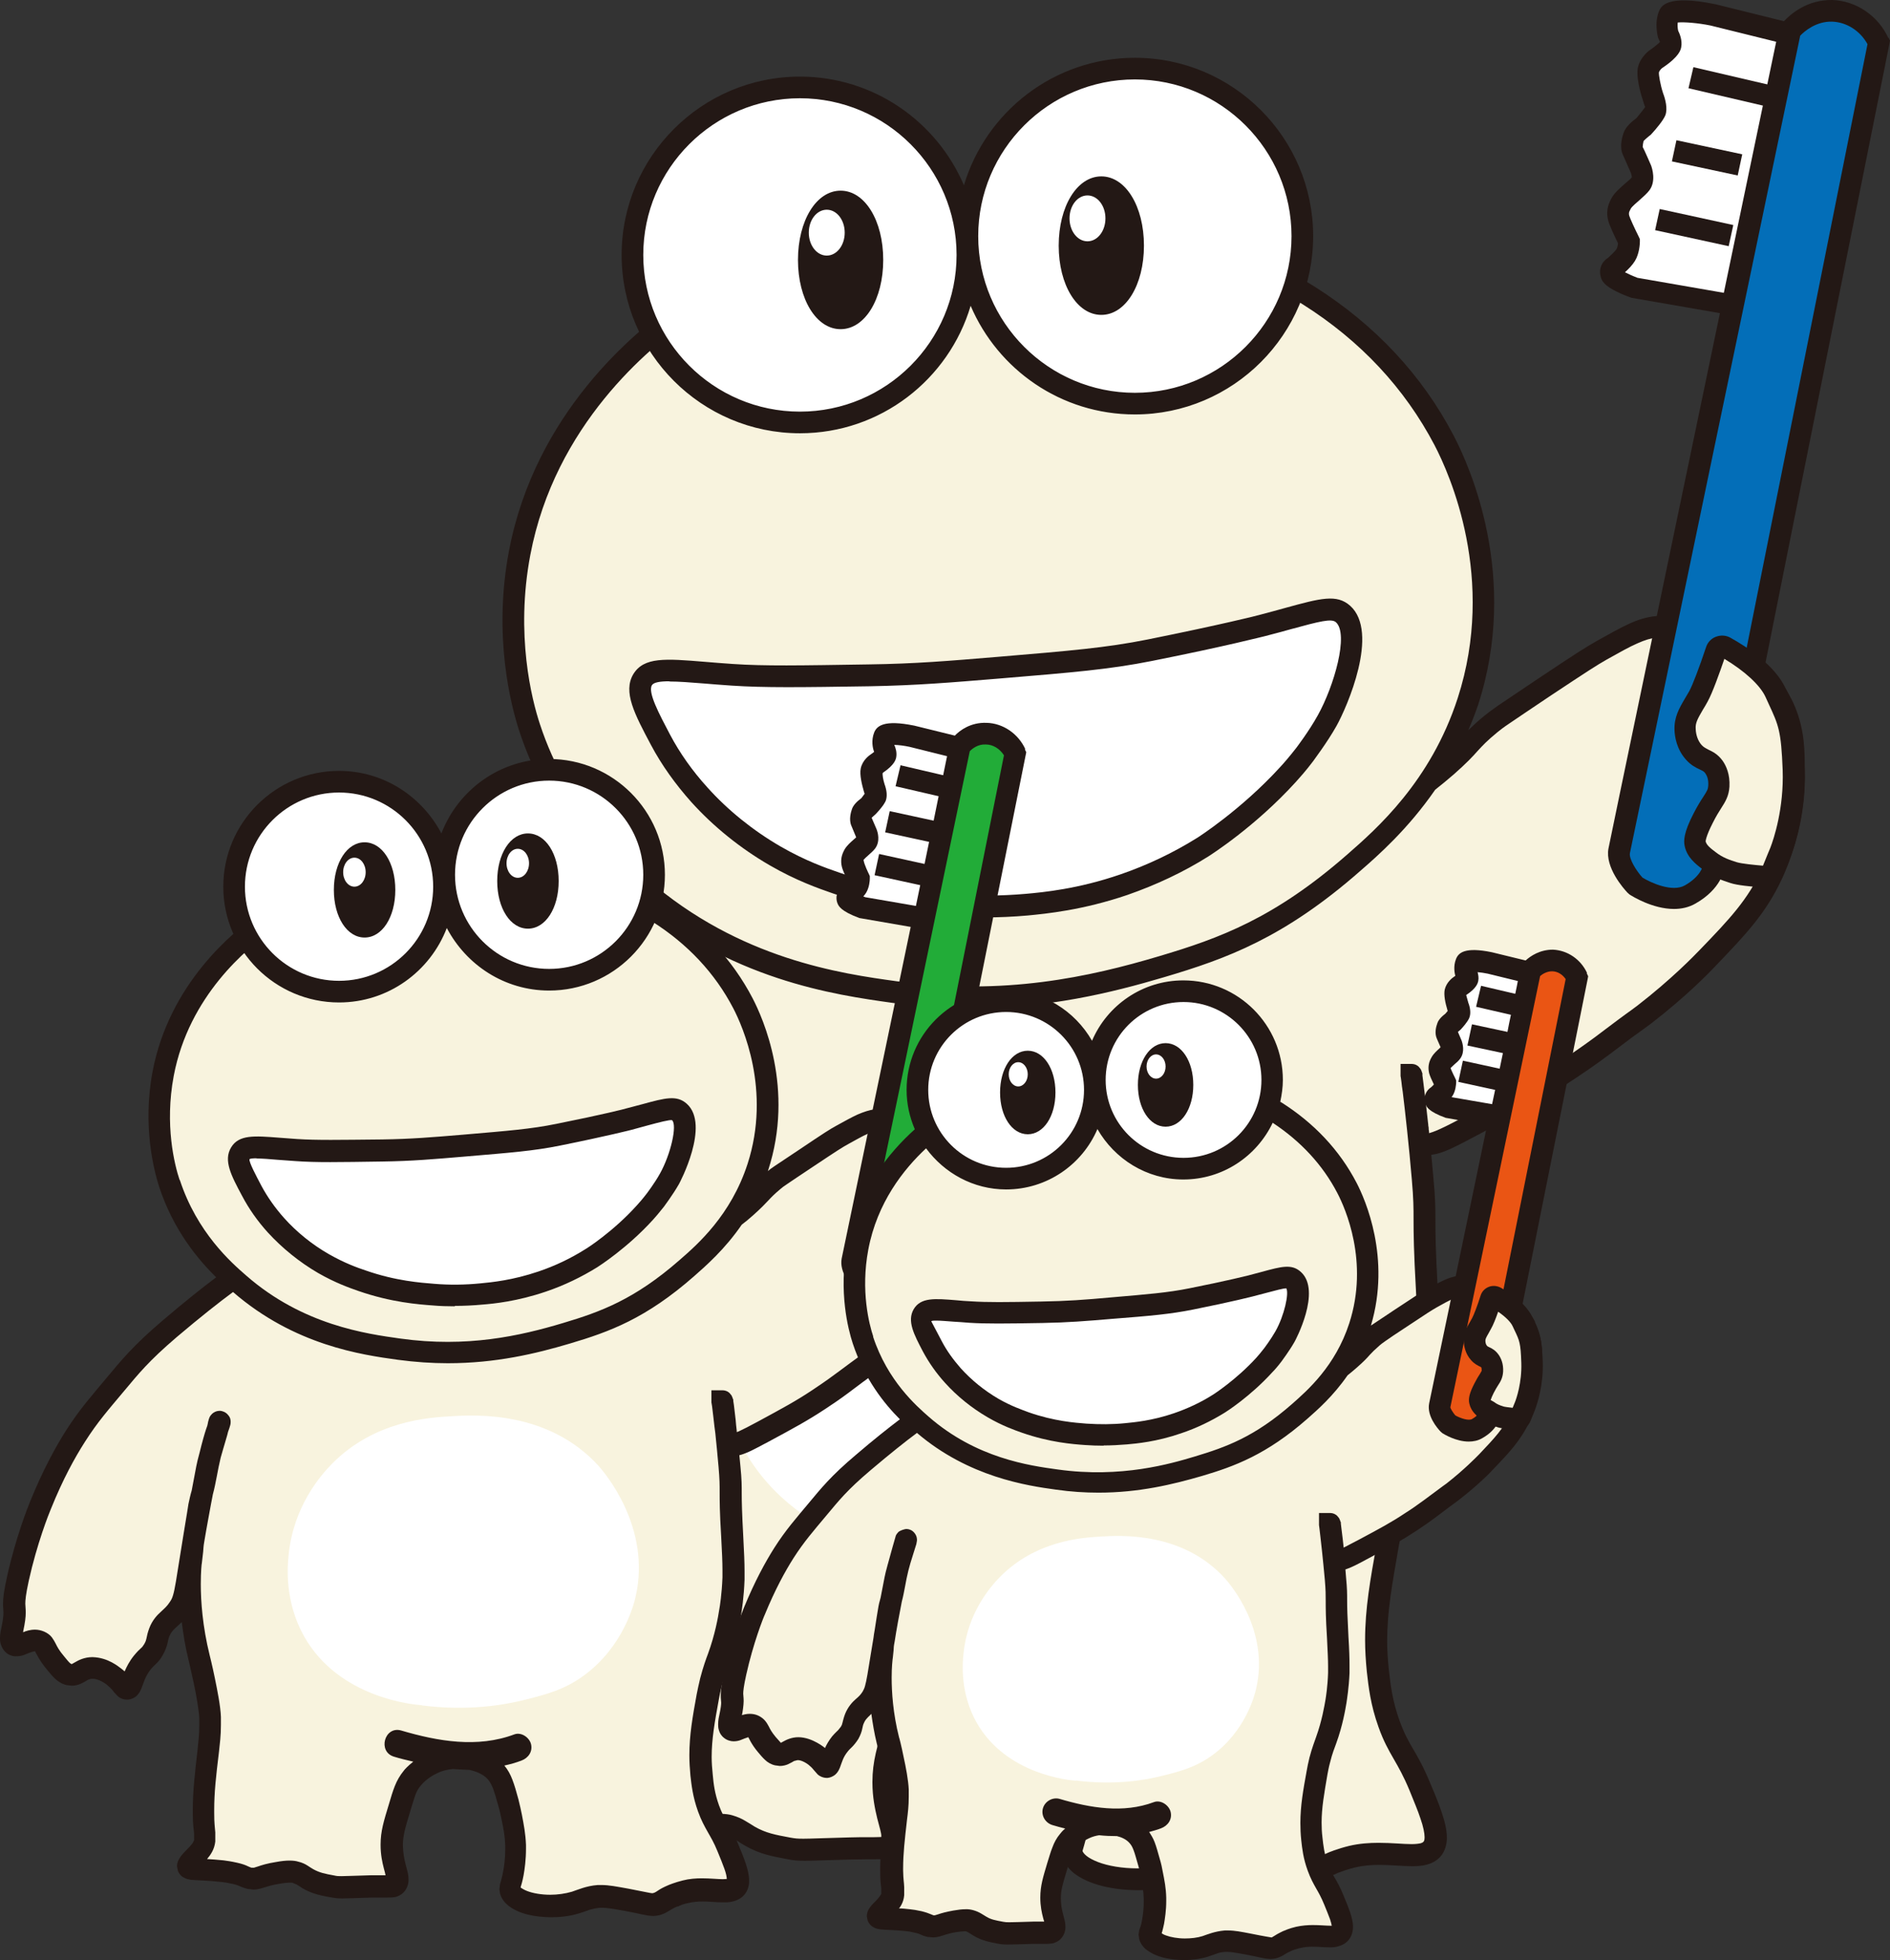 <?xml version="1.0" encoding="UTF-8"?>
<svg xmlns="http://www.w3.org/2000/svg" viewBox="0 0 87.35 90.58">
  <rect x="0" y="0" width="87.35" height="90.58" fill="#333333" stroke="none"/>
  <defs>
    <style>
      .cls-1 {
        fill: #231815;
      }

      .cls-1, .cls-2, .cls-3, .cls-4, .cls-5, .cls-6 {
        stroke-width: 0px;
      }

      .cls-2 {
        fill: #ea5514;
      }

      .cls-3 {
        fill: #22ac38;
      }

      .cls-4 {
        fill: #036eb8;
      }

      .cls-5 {
        fill: #fff;
      }

      .cls-6 {
        fill: #f8f3de;
      }
    </style>
  </defs>
  <g id="_レイヤー_1" data-name="レイヤー 1">
    <path class="cls-6" d="m82.32,32.49c-.83-1.66-2.28-2.43-2.92-2.76-.74-.39-1.67-.93-2.84-.76-2.65.38-7.35,4.24-7.63,4.48-1.03.84-2.64,2.47-2.93,2.7.7-1.03,1.35-2.26,1.82-3.71,1.96-6.02-.63-11.18-1.1-12.07-2.06-3.92-5.08-5.95-6.26-6.69-5.31-3.36-10.84-2.98-15.99-2.62-5.21.36-8.98.62-12.94,3.35-1.41.97-6.3,4.65-7.54,11.17-.77,4.05.2,7.27.46,8.06,1.18,3.59,3.36,5.82,4.69,7.01-1.1.79-2.62,1.97-4.7,3.74-2.13,1.81,5.53,40.36,5.91,40.44.6.12.72-.12,2.08-.4,1.25-.25,3.35.87,4.04,1,.54.1,4.44.06,4.64-.16.44-.48-.26-1.23-.27-2.89,0-.87,1.05-4.42,1.51-4.96,2.1-2.46,5.37-1.35,6.15-.46.44.5,1.09,3.01,1.18,3.33.78,2.81-.2,5.13-.12,5.39.28.99,2.96,1.8,4.82.91,2.46-1.19,5.03.95,6.13.07,2.66-2.11,4.84,0,5.65-1.2.36-.53,0-1.51-.57-2.9-.58-1.41-1.8-3.63-1.93-5.34-.16-2.01.39-6.43,1.24-8.61.58-1.5,1.06-4.62,1.1-5.88.03-.66.03-7.16-.41-9.7,3.44-1.55,10.37-5.51,13.32-8.76,1.34-1.47,2.25-2.35,2.96-3.88.24-.51.96-2.16,1-4.4.02-1.21.04-2.28-.56-3.48Z"/>
    <path class="cls-1" d="m82.77,32.26c-.91-1.82-2.49-2.64-3.13-2.98-.67-.35-1.57-.83-2.73-.83-.13,0-.26,0-.39.02-.42.04-.81.16-1.22.35-.42.19-.88.45-1.49.79-.51.29-.85.5-2.71,1.74-.98.66-1.52,1.02-1.86,1.25-.33.23-.47.34-.62.46-.35.28-.57.5-.76.68.16-.37.31-.75.45-1.16,1.92-5.9-.38-11.03-1.13-12.46-1.46-2.79-3.63-5.11-6.43-6.88-5.45-3.44-11.21-3.05-16.29-2.7-5.29.36-9.12.63-13.19,3.44-1.93,1.33-6.54,5.11-7.75,11.49-.74,3.92.09,7.12.48,8.31,1.11,3.38,3.05,5.55,4.39,6.82-.94.72-2.72,2.09-4.25,3.39-2.15,1.82,6.38,41.35,6.5,41.35.31,0,.54-.09.78-.16.25-.08.57-.18,1.12-.27.39-.07.64-.09.8-.09.17,0,.23.02.31.04.15.04.24.08.35.15.11.07.25.17.45.28.67.39,1.28.49,1.96.62.25.05.47.07.78.07.39,0,.96-.03,2.16-.06.32,0,.57-.01.78-.01.11,0,.21,0,.3,0,.23,0,.38,0,.56-.03.18-.03.4-.14.51-.28.2-.21.28-.5.28-.74,0-.38-.13-.69-.22-1.08-.1-.38-.19-.83-.19-1.41v-.02c0-.78.17-1.34.55-2.58.17-.55.29-.96.41-1.28.13-.32.25-.54.44-.77.07-.09.52-.62,1.31-.98.66-.31,1.27-.37,1.66-.37.16,0,.29.01.35.02.43.04,1.45.17,2.07.89.18.2.29.41.42.73.12.32.24.75.41,1.34.11.39.17.71.24,1.03.15.76.26,1.3.28,2.02v.24c0,.71-.08,1.32-.16,1.71-.07.37-.13.57-.17.72l-.06.21c-.02.07-.04.16-.04.27,0,.09.02.19.04.27.09.31.28.54.51.73.7.54,1.79.78,2.96.79.65,0,1.33-.08,1.97-.28.32-.1.56-.2.8-.27.24-.07.47-.13.82-.15h.17c.39,0,.88.08,1.77.25,1.08.2,1.51.35,2,.36.22,0,.44-.05.63-.13.21-.09.35-.19.48-.27.13-.08.27-.17.54-.28l.06-.03c.13-.05.46-.17.79-.25.37-.09.75-.12,1.12-.12.54,0,1.05.06,1.53.06.23,0,.45-.01.67-.07.22-.06.45-.17.63-.37.22-.25.3-.58.3-.87,0-.38-.1-.76-.24-1.18-.14-.42-.33-.88-.54-1.37-.3-.73-.56-1.18-.79-1.57-.23-.39-.41-.72-.62-1.3-.33-.92-.41-1.63-.49-2.33-.05-.47-.08-.91-.08-1.35,0-1.35.23-2.62.52-4.28.05-.3.12-.65.23-1.07.2-.8.41-1.33.54-1.69.56-1.56.79-2.95.88-3.49.05-.27.2-1.25.25-2.54,0-.19.01-.4.01-.63,0-.59-.03-1.35-.09-2.53-.1-1.78-.11-2.57-.11-3.17,0-.6,0-1.02-.09-1.96-.03-.37-.07-.74-.1-1.1.26-.03.51-.11.83-.25.38-.17.85-.42,1.49-.76,1.87-1,2.85-1.54,4.15-2.4.5-.33,1.04-.69,1.71-1.19.28-.21.56-.42,1.09-.82.23-.17.43-.31.58-.42.15-.11.25-.18.3-.22,1.65-1.27,2.73-2.39,3.01-2.69,1.37-1.43,2.3-2.4,3.05-4.01.25-.54,1-2.26,1.05-4.6,0-.23,0-.45,0-.67,0-.97-.08-1.97-.62-3.04Zm-57.82,1.19c-.37-1.12-1.14-4.12-.44-7.81,1.14-6.01,5.51-9.59,7.33-10.85,3.84-2.65,7.55-2.91,12.69-3.26,1.63-.11,3.28-.23,4.93-.23,3.59,0,7.22.53,10.76,2.77,2.66,1.68,4.7,3.87,6.08,6.5.7,1.34,2.86,6.16,1.07,11.69-1.25,3.85-3.75,6.04-5.1,7.22-3.38,2.96-5.93,3.88-8.69,4.7-3.22.96-7.18,1.84-12.14,1.16-2.54-.35-7.26-1.01-11.51-4.71-1.1-.96-3.68-3.21-4.98-7.18Zm57.44,2.5c-.04,2.13-.73,3.71-.95,4.19-.67,1.44-1.48,2.3-2.87,3.74-.27.28-1.31,1.36-2.9,2.59-.01.01-.12.09-.27.2-.15.11-.35.25-.59.43-.54.4-.82.62-1.09.82-.65.48-1.16.82-1.66,1.16-1.26.84-2.2,1.34-4.07,2.35-.63.34-1.09.58-1.42.73-.3.14-.49.19-.52.2,0-.06-.01-.11-.02-.17,0-.05,0-.11-.02-.19,0-.03,0-.07-.01-.11-.03-.29-.06-.56-.09-.81-.05-.45-.1-.82-.13-1.08-.02-.13-.03-.23-.04-.31v-.09s-.02-.05-.02-.05l-.02-.06-.04-.09-.09-.11c-.05-.05-.16-.13-.34-.13h-.5v.56s.02.1.04.27c.01.11.03.27.06.46.11.89.29,2.52.42,4.05.08.93.08,1.28.08,1.89,0,.6.01,1.43.11,3.21.06,1.17.09,1.92.09,2.48,0,.22,0,.41-.01.59-.05,1.23-.2,2.16-.24,2.42-.09.53-.31,1.84-.84,3.31-.12.34-.35.93-.57,1.78-.11.45-.19.82-.24,1.14-.3,1.66-.54,3-.54,4.46,0,.47.03.95.08,1.46.08.7.17,1.53.54,2.56.23.65.47,1.07.7,1.47.23.4.45.78.73,1.45.2.5.39.94.51,1.31.13.37.19.68.19.86,0,.15-.03.18-.05.21-.02.02-.04.04-.13.07-.09.02-.23.04-.42.04-.38,0-.92-.06-1.53-.06-.42,0-.88.03-1.35.14-.54.13-1,.32-1.01.33-.32.14-.53.26-.69.36-.16.1-.23.15-.34.2-.11.04-.15.05-.24.05-.21,0-.71-.13-1.82-.34-.89-.17-1.42-.27-1.95-.27h-.24c-.43.03-.77.11-1.06.21-.29.09-.52.19-.78.27-.53.16-1.11.23-1.68.23-.68,0-1.33-.11-1.8-.29-.23-.09-.42-.19-.54-.29-.12-.1-.16-.17-.18-.22,0-.02.03-.1.07-.25.05-.17.12-.41.18-.77.08-.44.18-1.11.18-1.89,0-.09,0-.18,0-.27-.02-.81-.15-1.43-.3-2.18-.06-.33-.13-.67-.26-1.11-.16-.59-.29-1.03-.44-1.43-.15-.39-.33-.73-.6-1.03-.94-1.06-2.26-1.17-2.71-1.22-.09,0-.25-.02-.46-.02-.49,0-1.25.07-2.08.46-.99.46-1.54,1.11-1.66,1.26-.27.32-.45.66-.6,1.04-.15.38-.27.81-.44,1.35-.37,1.21-.59,1.92-.59,2.87v.02c0,.68.12,1.23.22,1.65.11.42.2.72.19.83v.04c-.05,0-.15.01-.35.01-.09,0-.18,0-.3,0-.21,0-.48,0-.81.01-1.21.03-1.79.06-2.14.06-.27,0-.38-.01-.6-.05-.7-.13-1.13-.21-1.64-.5-.15-.09-.28-.18-.44-.27-.16-.1-.36-.19-.6-.26-.13-.04-.32-.07-.57-.07-.24,0-.54.03-.97.1-.6.1-.98.22-1.25.3-.27.09-8.44-37.68-6.33-39.47,1.64-1.39,3.62-2.92,4.35-3.47.04.04.1.09.14.12,4.47,3.9,9.39,4.58,12.03,4.95,1.28.18,2.5.25,3.66.25,3.48,0,6.41-.7,8.9-1.44,2.87-.85,5.53-1.81,9.06-4.91.83-.72,2.21-1.94,3.46-3.75.28-.22.56-.45.86-.71.59-.52.87-.82,1.1-1.08.23-.25.42-.46.92-.87.14-.11.23-.19.56-.41.32-.22.86-.58,1.84-1.24,1.87-1.24,2.17-1.43,2.64-1.7.61-.34,1.05-.59,1.42-.75.36-.16.62-.24.91-.27.1,0,.2-.01.3-.01.87,0,1.6.37,2.26.72.62.33,1.95,1.03,2.7,2.54.44.88.51,1.67.51,2.59,0,.21,0,.43,0,.65Z"/>
    <path class="cls-5" d="m62.07,28.37c1.24,2.48-1.56,6.17-2.37,7.1-10.61,12.22-25.39,3.62-26.51,2.33-1.03-1.19-4.09-4.97-3.48-6.4.31-.71,1.66-.39,4.14-.23,1.49.1,12.93.6,24.47-2.27,2.48-.64,3.45-1.14,3.76-.53Z"/>
    <path class="cls-1" d="m45.49,42.39c-.53,0-1.06-.02-1.59-.06-1.06-.08-3.02-.22-5.41-1.05-.63-.22-1.68-.58-2.92-1.3-1.35-.78-2.6-1.79-3.62-2.92-.74-.83-1.37-1.71-1.86-2.63-.76-1.43-1.31-2.46-.82-3.28.49-.8,1.48-.72,3.3-.57.39.03.82.07,1.3.1,1.47.1,3.07.07,6.27.02,2.18-.03,3.69-.16,5.98-.35,3.34-.28,5.01-.42,6.91-.8,3.43-.69,5.13-1.12,5.15-1.13.46-.12.86-.23,1.22-.33,1.64-.45,2.38-.65,3-.1h0c1.37,1.23-.15,4.69-.63,5.55-.45.8-1.06,1.59-1.08,1.63-.33.44-.63.77-.8.96-1.89,2.08-3.95,3.38-4.04,3.44-1.16.73-2.42,1.32-3.74,1.78-2.08.71-3.78.87-4.6.95-.67.06-1.34.09-2.02.09Zm-14.56-10.91c-.43,0-.72.05-.8.18-.2.33.33,1.32.84,2.29.45.85,1.03,1.67,1.72,2.43.95,1.06,2.12,2,3.38,2.73,1.16.67,2.11,1,2.75,1.22,2.26.78,4.14.92,5.15,1,1.15.08,2.3.07,3.45-.03.78-.07,2.4-.22,4.37-.9,1.25-.43,2.44-1,3.53-1.68.02-.01,2.03-1.29,3.83-3.26.16-.17.43-.48.75-.89,0,0,.59-.77,1-1.51.76-1.36,1.45-3.77.84-4.31h0c-.2-.18-.75-.04-2.07.32-.36.1-.76.21-1.23.33-.02,0-1.73.45-5.2,1.14-1.95.39-3.65.53-7.02.81-2.31.19-3.84.32-6.03.36-3.24.05-4.86.07-6.37-.03-.48-.03-.92-.07-1.31-.1-.61-.05-1.15-.09-1.56-.09Z"/>
    <circle class="cls-5" cx="52.45" cy="10.91" r="7.74"/>
    <circle class="cls-5" cx="36.97" cy="11.78" r="7.74"/>
    <path class="cls-1" d="m52.45,2.67c-3.73,0-6.88,2.49-7.9,5.89-1.26-2.95-4.18-5.02-7.58-5.02-4.54,0-8.24,3.7-8.24,8.24s3.7,8.24,8.24,8.24c3.73,0,6.88-2.49,7.89-5.89,1.26,2.95,4.18,5.02,7.59,5.02,4.54,0,8.24-3.7,8.24-8.24s-3.7-8.24-8.24-8.24Zm-15.48,16.35c-3.99,0-7.24-3.25-7.24-7.24s3.25-7.24,7.24-7.24,7.24,3.25,7.24,7.24-3.25,7.24-7.24,7.24Zm15.48-.87c-3.99,0-7.24-3.25-7.24-7.24s3.25-7.24,7.24-7.24,7.24,3.25,7.24,7.24-3.25,7.24-7.24,7.24Z"/>
    <path class="cls-1" d="m38.85,8.81c-1.12,0-1.97,1.38-1.97,3.2s.85,3.2,1.97,3.2,1.97-1.38,1.97-3.2-.85-3.2-1.97-3.2Zm-.64,3c-.46,0-.83-.47-.83-1.06s.37-1.06.83-1.06.83.47.83,1.06-.37,1.06-.83,1.06Z"/>
    <path class="cls-1" d="m50.9,8.15c-1.12,0-1.97,1.38-1.97,3.2s.85,3.2,1.97,3.2,1.97-1.38,1.97-3.2-.85-3.2-1.97-3.2Zm-.64,3c-.46,0-.83-.47-.83-1.06s.37-1.06.83-1.06.83.47.83,1.06-.37,1.06-.83,1.06Z"/>
    <path class="cls-5" d="m83.16,1.67l-3.95-.98s-1.9-.39-2.07.02-.02.88-.02.88c0,0,.16.26.12.48s-.65.63-.65.63c0,0-.31.2-.39.53s.2,1.2.2,1.2c0,0,.19.51.12.7s-.57.74-.57.74c0,0-.36.26-.41.42s-.14.48-.06.65.4.9.4.9c0,0,.14.41-.02.65s-.72.6-.89.9-.18.49-.12.71.47,1.07.47,1.07c0,0,0,.39-.16.63s-.57.58-.57.58c0,0-.18.11-.09.34s1.01.58,1.01.58l5.22.91,2.44-12.54Z"/>
    <rect class="cls-1" x="79.39" y="2.21" width="1" height="3.56" transform="translate(57.85 80.89) rotate(-76.87)"/>
    <rect class="cls-1" x="78.4" y="5.74" width="1" height="3.11" transform="translate(55.25 82.92) rotate(-77.92)"/>
    <rect class="cls-1" x="77.79" y="8.77" width="1" height="3.48" transform="translate(51.38 84.78) rotate(-77.72)"/>
    <path class="cls-4" d="m82.73,1.41c.08-.1.8-.95,1.95-.91.92.03,1.75.6,2.15,1.47l-7.63,38.1s-.07.7-1.08,1.27-2.53-.41-2.53-.41c0,0-.88-.94-.75-1.61S82.73,1.41,82.73,1.41Z"/>
    <path class="cls-1" d="m87.28,1.77c-.47-1.04-1.49-1.73-2.59-1.77-1.19-.02-1.95.67-2.24.98l-3.15-.78c-2.31-.48-2.54.11-2.63.33-.22.56-.05,1.15-.04,1.21l.05.11s.03.06.04.09c-.09.09-.26.23-.42.34-.05.03-.49.33-.6.84-.09.41.11,1.16.22,1.48.05.15.09.34.12.33-.04.08-.27.36-.41.53-.22.16-.49.4-.58.65-.06.15-.22.66-.05,1.03.07.16.38.86.38.86.02.05.04.17.04.19-.04.06-.19.19-.3.28-.24.21-.48.42-.62.65-.22.38-.27.71-.17,1.08.05.21.3.73.45,1.04-.01.11-.04.22-.07.27-.07.11-.31.33-.41.42-.27.16-.45.54-.29.95.05.12.17.44,1.39.88l4.09.71c-2.25,10.79-5.07,24.31-5.15,24.73-.17.88.7,1.86.88,2.05l.09.08c.14.09,1.07.67,2.06.67.33,0,.68-.07.99-.25,1.2-.68,1.32-1.56,1.33-1.61l7.63-38.1.03-.16-.07-.15Zm-11.61,11.06c-.2-.07-.41-.17-.57-.25.16-.14.35-.34.46-.52.21-.34.23-.8.23-.89v-.12s-.05-.11-.05-.11c-.19-.38-.41-.86-.44-.97-.02-.08-.04-.14.07-.33.05-.09.27-.28.41-.4.18-.16.35-.31.46-.46.3-.42.12-.99.07-1.13,0,0-.32-.74-.39-.86,0-.05.02-.2.04-.27.03-.04.16-.16.34-.3.26-.28.58-.67.67-.9.11-.3,0-.74-.11-1.02-.12-.37-.2-.83-.19-.95.02-.09.12-.19.17-.22.78-.52.84-.84.86-.95.06-.31-.07-.62-.14-.76-.02-.09-.04-.24-.02-.38.28-.03.94.02,1.52.14l3.03.75c-.34,1.64-1.29,6.2-2.42,11.6l-4.03-.7Zm3.03,27.18s-.09.48-.83.9c-.58.33-1.57-.12-1.96-.36-.29-.32-.63-.87-.58-1.13.13-.65,7.36-35.35,7.87-37.77.19-.2.73-.67,1.47-.65.67.02,1.3.42,1.64,1.04l-7.6,37.96Z"/>
    <g>
      <path class="cls-6" d="m81.88,40.34c-.05.12-.16.18-.29.17-.41-.04-1.15-.1-1.47-.2-.36-.12-.74-.24-1.13-.55-.3-.23-.58-.45-.65-.8-.02-.09-.06-.33.36-1.16.45-.88.7-1.01.73-1.49,0-.1.03-.52-.22-.87-.27-.39-.6-.31-.95-.69-.38-.41-.4-.95-.4-1.05-.02-.55.26-.88.62-1.53.21-.37.56-1.34.82-2.13.06-.17.25-.25.41-.16.59.33,1.89,1.14,2.34,2.12.59,1.28.76,1.45.84,3.55s-.58,3.72-.6,3.78c-.01.04-.27.67-.41.99Z"/>
      <path class="cls-1" d="m81.62,41.02s-.05,0-.07,0c-.65-.06-1.25-.11-1.58-.22-.36-.12-.82-.26-1.28-.63-.34-.26-.72-.56-.83-1.08-.05-.24-.05-.61.41-1.5.18-.35.33-.59.45-.77.18-.28.22-.35.23-.52.02-.28-.06-.46-.13-.56-.06-.09-.12-.12-.27-.19-.17-.08-.4-.19-.63-.45-.43-.48-.52-1.06-.53-1.37-.02-.59.21-.99.48-1.45l.2-.34c.15-.27.46-1.08.78-2.04.07-.22.24-.4.46-.48.22-.08.46-.07.67.05.74.41,2.06,1.27,2.55,2.35l.15.32c.51,1.09.66,1.49.73,3.42.07,1.95-.46,3.52-.63,3.96-.02.06-.28.69-.42,1.03h0c-.12.3-.41.48-.72.48Zm-1.93-10.56c-.2.58-.54,1.55-.77,1.96-.07.13-.14.25-.21.36-.25.43-.36.62-.34.9.01.29.11.56.27.74.1.11.19.15.32.22.19.09.44.21.66.52.16.23.34.62.31,1.19-.03.43-.18.68-.38.99-.11.17-.24.38-.4.7-.32.63-.32.83-.32.84.04.16.2.3.47.5.33.26.66.36.97.46.23.07.84.13,1.21.16.13-.33.32-.78.34-.83.16-.41.63-1.82.57-3.59-.07-1.81-.19-2.07-.64-3.04l-.15-.33c-.25-.55-.96-1.2-1.91-1.77Z"/>
    </g>
    <path class="cls-5" d="m43.05,72.08c-.54-.04-6.07-.51-8.65-5.06-1.46-2.57-1.24-5.15-1.15-6.02.35-3.53,2.35-5.84,3.17-6.68,3.13-3.2,7.18-3.44,8.79-3.53,1.8-.11,7.19-.42,10.89,3.66.36.39,3.93,4.48,2.7,9.66-.12.51-.92,3.67-3.83,5.79-1.41,1.02-2.72,1.37-4.25,1.76-1.61.41-4.27.87-7.67.43Z"/>
  </g>
  <g id="_レイヤー_2" data-name="レイヤー 2">
    <path class="cls-6" d="m44.11,53.96c-.46-1.07-2.87-2.28-3.61-2.21-.44.04-4.61,2.66-4.79,2.81-.65.53-.99.27-.69-.64,1.23-3.78-.4-7.01-.69-7.57-1.29-2.46-3.19-3.73-3.93-4.2-3.33-2.11-15.66-1.26-18.14.45-.89.61-3.71,2.97-4.73,7.01-1.29,5.09,2.4,8.7,3.23,9.45-.69.5-4.77,4.1-5.45,4.9-.7.84-2.89,4.16-3.46,5.58-.09.23-1.7,4.88-1.26,6.44.09.32.75-.33,1.22-.13.29.13,1.14,1.47,1.35,1.52.41.09.55-.3,1.09-.3.5,0,1.45.97,1.61.96.25-.02,1.09-2.19,2.39-3.74.21-.25,1.4,4.17,1.44,5.05,0,.15-.43,2.77-.25,5.7.03.53-.87.97-.78,1.21.06.16,2.62.47,2.86.52.38.08,2-.31,2.13-.28.25.07,1.27.57,1.7.65.34.06,2.78.04,2.91-.1-.19-.67-.6-4.67,1.71-5.63.68-.28,2.44-.14,2.93.42.28.32.91,2.93.92,3.41.02.54-.31,1.9-.26,2.07.18.62,1.83,1.08,3.02.57,1.3-.56,3.57.23,3.85.04,1.37-.88,3.21-.37,3.54-.75.27-.3,0-.95-.36-1.82-.36-.88-1.16-2.91-1.21-3.35-.14-1.26.36-4.04.43-4.31.13-.52.88-2.88.89-3.22.02-1.8.35-5.56-.03-7.79,1.11.08,8.12-3.95,10.14-7.78.17-.31,1.13-2.94.28-4.94Z"/>
    <path class="cls-5" d="m31.41,51.38c.56.62-.04,2.44-.46,3.09-2.02,3.1-4.97,4.93-8.7,5.33-.89.09-4.89.1-7.3-1.41-1.1-.69-3.14-3.02-3.32-3.36-.43-.81-.74-1.39-.52-1.75.25-.42,1.04-.2,2.59-.14,12.52.43,17.15-2.38,17.7-1.76Z"/>
    <path class="cls-1" d="m21.02,60.36c-.34,0-.68-.01-1.02-.04-.67-.05-1.91-.14-3.44-.67-.4-.14-1.06-.37-1.86-.83-.86-.5-1.66-1.15-2.32-1.87-.48-.53-.88-1.1-1.19-1.69-.51-.95-.87-1.64-.51-2.24.36-.6,1.07-.54,2.24-.45.24.02.51.04.81.06.92.06,1.93.04,3.93.02,1.35-.02,2.29-.1,3.73-.22,2.1-.18,3.14-.26,4.32-.5,2.15-.43,3.21-.7,3.22-.71l.76-.2c1.06-.29,1.59-.43,2.05-.02h0c1.1.98-.34,3.68-.36,3.71-.29.51-.68,1.02-.69,1.04-.22.28-.4.49-.51.61-1.2,1.32-2.51,2.15-2.57,2.19-.74.46-1.55.85-2.38,1.13-1.32.45-2.41.56-2.93.6-.43.04-.85.06-1.28.06Zm-9.15-6.84c-.17,0-.29.01-.34.04-.03.14.31.77.55,1.23.28.52.63,1.02,1.05,1.49.58.65,1.3,1.23,2.07,1.67.72.41,1.3.62,1.69.75,1.4.49,2.56.57,3.18.62.71.06,1.42.05,2.13-.02.52-.05,1.48-.14,2.69-.55.77-.26,1.5-.61,2.18-1.04.01,0,1.26-.79,2.36-2.01.1-.11.27-.3.46-.55,0,0,.36-.47.61-.92.5-.89.81-2.25.56-2.47h0c-.1-.03-.6.1-1.12.24l-.77.21s-1.09.28-3.27.72c-1.23.25-2.29.33-4.41.51-1.42.12-2.43.21-3.82.23-2.03.03-3.05.05-4.01-.02-.31-.02-.58-.04-.83-.06-.34-.03-.71-.06-.98-.06Z"/>
    <path class="cls-1" d="m44.56,53.74c-.6-1.2-1.64-1.73-2.04-1.95-.42-.22-1.02-.54-1.8-.54h-.26c-.29.04-.55.13-.83.25-.28.13-.57.29-.95.5-.33.18-.55.32-1.71,1.1-.62.41-.96.64-1.17.78-.15.1-.24.17-.31.23,0,0,0-.02.01-.03,1.23-3.77-.24-7.04-.72-7.96-.93-1.78-2.31-3.26-4.1-4.39-3.47-2.19-7.11-1.94-10.33-1.72-3.35.23-5.77.4-8.36,2.19-1.23.85-4.17,3.26-4.94,7.32-.47,2.5.06,4.54.3,5.3.66,2.02,1.8,3.37,2.64,4.2-.65.49-1.46,1.13-2.49,2.01-1.35,1.15-1.89,1.82-2.56,2.62-.69.83-1.25,1.45-1.89,2.45-.48.76-1.06,1.81-1.65,3.26-.1.24-.67,1.67-1.07,3.47-.15.67-.19,1.01-.19,1.27,0,.21.02.31.02.41,0,.11-.01.29-.09.67-.02.11-.07.29-.07.51,0,.09,0,.2.05.32.04.12.11.25.24.36.14.12.33.17.47.16.28,0,.43-.1.57-.15.13-.05.24-.08.27-.08h.02s.02.04.02.04c.07.13.22.44.55.83.13.16.24.29.37.41.13.12.3.23.51.28l.24.03c.16,0,.31-.04.42-.09.16-.07.26-.14.33-.18.08-.03.12-.05.22-.05h0s0,0,0,0c.26-.01.61.22.72.33.13.11.2.19.27.29l.17.18c.08.08.25.17.43.16h.06s0,0,0,0h0c.13-.01.26-.07.35-.14.16-.14.2-.26.25-.36.12-.29.17-.56.44-.9.09-.11.15-.16.24-.25.1-.09.22-.23.32-.42.12-.21.18-.4.21-.53.03-.14.04-.2.08-.31.09-.21.15-.26.29-.4.07-.07.18-.16.29-.27.07.55.16,1.14.32,1.78,0,0,.11.46.23,1.02.12.56.24,1.25.26,1.63,0,.14,0,.28,0,.29v.05c0,.44-.04.74-.08,1.13-.13,1.15-.22,1.91-.22,2.8v.12c0,.59.05.78.06.95v.12s0,.19,0,.19l-.06.12c-.07.11-.21.25-.35.39-.07.07-.14.15-.21.24-.06.1-.16.21-.17.45l.04.21c.04.12.14.24.23.29.16.1.28.11.39.13.31.03.7.02,1.4.1.12.01.3.04.52.09.18.04.24.07.31.1.07.03.2.09.38.13l.26.03c.23,0,.4-.07.55-.11.16-.05.34-.11.67-.16.23-.04.38-.05.47-.05.09,0,.11,0,.15.02l.17.07c.06.04.15.1.28.18.45.26.86.33,1.29.41.17.03.32.05.52.05.25,0,.61-.02,1.36-.04.2,0,.36,0,.49,0h.19c.14,0,.25,0,.39-.02.14-.02.33-.12.42-.23.16-.16.23-.41.22-.59,0-.29-.09-.49-.14-.72-.06-.23-.11-.5-.12-.84h0s0,0,0,0c0-.46.1-.79.33-1.56.11-.35.18-.6.25-.79.07-.19.14-.3.25-.43.04-.05.3-.36.76-.57.27-.13.51-.17.72-.19.25.02.51.03.76.04.28.06.63.18.86.44.09.11.15.21.23.4.07.19.15.45.25.82.07.24.11.43.15.63.1.48.16.8.17,1.23v.15c0,.43-.05.8-.1,1.04-.04.22-.08.34-.1.43l-.04.14-.03.22.03.22c.07.24.22.42.38.55.5.39,1.21.53,1.98.54.43,0,.87-.05,1.29-.18.21-.06.37-.13.5-.17.14-.04.27-.07.47-.09h.1c.22,0,.51.05,1.07.15.68.12.93.22,1.29.23.16,0,.33-.04.47-.1.15-.06.25-.14.33-.18.08-.05.15-.09.31-.16h.04c.08-.05.27-.12.47-.16.22-.05.44-.07.66-.07.32,0,.64.04.96.04.15,0,.3,0,.47-.05.16-.04.35-.13.49-.29.18-.2.24-.46.23-.67,0-.27-.07-.52-.16-.8-.09-.27-.21-.56-.34-.87-.19-.47-.37-.76-.51-1.01-.14-.25-.25-.43-.38-.79-.2-.56-.25-.98-.29-1.42-.03-.29-.05-.56-.05-.82,0-.82.14-1.61.33-2.65.03-.19.08-.4.14-.66.12-.49.25-.81.33-1.04.36-1,.51-1.88.56-2.22.03-.18.13-.8.16-1.62,0-.12,0-.26,0-.4,0-.38-.02-.86-.06-1.6-.06-1.11-.07-1.61-.07-1.98,0-.37,0-.65-.06-1.25-.02-.18-.03-.35-.05-.52.13-.03.25-.08.4-.14.25-.11.54-.27.94-.48,1.17-.63,1.8-.97,2.62-1.51.32-.21.65-.43,1.08-.75.18-.13.35-.27.68-.51.14-.11.27-.19.36-.26.1-.07.15-.11.19-.14,1.04-.81,1.73-1.51,1.91-1.7.86-.9,1.46-1.53,1.95-2.57.16-.35.64-1.46.67-2.96,0-.14,0-.28,0-.43,0-.62-.05-1.28-.41-1.99Zm-36.26.78c-.23-.69-.7-2.53-.27-4.81.7-3.7,3.4-5.91,4.52-6.69,2.37-1.64,4.67-1.79,7.87-2.01,1.02-.07,2.04-.14,3.07-.14,2.23,0,4.47.33,6.65,1.71,1.64,1.04,2.9,2.38,3.75,4.01.43.83,1.76,3.79.66,7.19-.77,2.37-2.31,3.72-3.14,4.44-2.09,1.83-3.67,2.4-5.38,2.91-2,.6-4.45,1.15-7.53.72-1.57-.22-4.5-.62-7.12-2.91-.68-.59-2.27-1.98-3.07-4.42Zm35.66,1.62c-.02,1.3-.44,2.26-.58,2.56-.41.88-.89,1.39-1.76,2.3-.16.17-.81.84-1.8,1.6,0,0-.07.05-.17.12-.1.07-.22.16-.37.27-.34.25-.52.39-.69.51-.4.3-.72.51-1.03.72-.78.52-1.36.83-2.54,1.47-.39.21-.68.36-.88.45-.04.02-.06.02-.09.03,0-.02,0-.04,0-.06-.02-.18-.04-.34-.05-.5-.03-.28-.06-.51-.08-.68l-.03-.2v-.06s-.02-.04-.02-.04l-.02-.06-.04-.09-.09-.11c-.05-.05-.16-.13-.34-.13h-.5v.56s.01.06.03.18c.01.11.03.27.06.5.04.33.06.56.09.74.05.47.1,1.01.15,1.57.05.58.05.79.05,1.17,0,.38,0,.9.07,2.03.04.73.06,1.2.06,1.54,0,.14,0,.25,0,.36-.03.76-.12,1.34-.15,1.49-.05.33-.19,1.14-.52,2.04-.08.21-.22.59-.36,1.13-.07.29-.12.53-.16.73-.19,1.04-.34,1.89-.34,2.83,0,.3.02.61.05.94.05.44.11.98.35,1.65.15.42.31.7.45.95.14.25.28.47.45.89.13.31.24.59.32.81.08.22.11.39.11.47-.04,0-.1.01-.19.01-.22,0-.57-.04-.96-.04-.27,0-.58.02-.89.1-.36.09-.65.21-.67.22-.21.09-.36.17-.46.24-.1.07-.14.09-.19.11l-.08.02c-.08,0-.41-.08-1.1-.21-.56-.1-.9-.17-1.26-.17h-.16c-.28.02-.52.08-.71.14-.19.06-.34.12-.49.17-.31.09-.66.14-1,.14-.41,0-.8-.07-1.06-.17-.13-.05-.23-.11-.29-.15l-.02-.02c.03-.1.09-.29.14-.57.05-.28.11-.71.11-1.22v-.17c-.02-.52-.1-.93-.19-1.4-.04-.2-.09-.43-.16-.71-.1-.37-.18-.65-.28-.91-.09-.24-.21-.46-.37-.65.27-.06.53-.13.79-.23.32-.12.53-.42.44-.77-.08-.3-.45-.56-.77-.44-1.71.64-3.53.32-5.23-.18-.77-.22-1.1.98-.33,1.21.29.09.59.16.89.23-.24.19-.4.36-.44.42-.18.22-.31.45-.41.7-.1.25-.18.52-.28.86-.23.76-.38,1.23-.38,1.85v.02s0,0,0,0c0,.45.08.81.15,1.08.04.13.06.24.08.32h0s-.19,0-.19,0c-.14,0-.3,0-.51,0-.76.02-1.13.04-1.33.04-.16,0-.21,0-.34-.03-.44-.08-.68-.13-.97-.29-.09-.05-.16-.1-.27-.17-.11-.07-.25-.14-.43-.18-.09-.03-.23-.05-.4-.05-.17,0-.37.02-.64.07-.38.06-.64.14-.81.2-.18.06-.22.07-.24.06h-.07c-.07-.02-.07-.03-.17-.07-.1-.05-.26-.11-.49-.16-.26-.06-.48-.09-.63-.11-.3-.03-.55-.05-.76-.06.16-.19.34-.44.38-.81,0-.1,0-.19,0-.26,0-.09,0-.16,0-.16h0s0,0,0,0c-.02-.3-.05-.37-.05-.92v-.11c0-.82.08-1.54.22-2.69.04-.38.09-.74.09-1.24v-.06s0-.16,0-.32c-.02-.51-.16-1.2-.28-1.79-.12-.59-.24-1.06-.24-1.06-.33-1.33-.41-2.5-.41-3.28,0-.59.04-.96.05-.98,0-.02.03-.23.06-.52.02-.18,0-.18.06-.52.05-.31.11-.63.18-1.02.1-.56.16-.86.21-1.12.14-.51.22-1.12.36-1.69.07-.24.15-.53.25-.86.04-.13.07-.24.09-.33.02-.06.04-.12.06-.17l.03-.1s.03-.08.03-.18c0-.07,0-.2-.12-.33-.11-.14-.27-.18-.35-.19h-.02s-.02,0-.02,0c-.16,0-.29.08-.35.14-.12.12-.12.18-.14.22l-.04.14c-.01.05-.02.12-.04.19-.02.05-.03.08-.05.14-.08.24-.18.59-.3,1.08,0,0,0,0,0,0-.08.28-.13.51-.16.66-.1.54-.15.79-.21,1.11-.06.2-.1.39-.15.62-.04.25-.09.58-.18,1.11-.03.18-.05.32-.07.43-.1.63-.19,1.19-.33,2.05-.05.29-.09.49-.13.62-.04.14-.08.22-.15.32-.13.2-.24.29-.41.45-.17.15-.4.39-.54.76-.08.21-.11.37-.13.47-.02.09-.03.13-.1.26-.07.11-.09.14-.16.2-.07.06-.18.17-.32.34-.21.26-.34.52-.43.73,0,0-.05-.05-.13-.11-.15-.11-.63-.53-1.35-.55h-.02c-.35,0-.63.14-.78.23l-.16.09h-.02s0,0,0,0l-.06-.04c-.06-.05-.15-.16-.28-.32-.23-.27-.31-.43-.39-.59-.04-.08-.09-.17-.17-.28-.08-.11-.22-.21-.36-.27-.14-.06-.29-.09-.42-.09-.23,0-.41.06-.55.12,0-.01,0-.02,0-.03.09-.42.12-.67.12-.88,0-.2-.02-.3-.02-.41,0-.15.02-.42.16-1.06.38-1.72.93-3.1,1.02-3.31.56-1.39,1.11-2.38,1.57-3.1.59-.93,1.1-1.5,1.81-2.35.68-.81,1.13-1.38,2.44-2.5,1.11-.94,1.95-1.6,2.6-2.08,2.84,2.46,5.94,2.9,7.61,3.13.82.11,1.59.16,2.32.16,2.21,0,4.06-.44,5.64-.91,1.82-.54,3.51-1.15,5.75-3.12.52-.46,1.4-1.22,2.19-2.37.17-.13.34-.27.52-.43.37-.33.56-.53.71-.69.15-.16.25-.27.56-.53.08-.07.13-.11.34-.25.2-.14.54-.36,1.15-.77,1.17-.78,1.36-.9,1.65-1.06.38-.21.66-.37.87-.46.22-.1.36-.14.51-.15h.17c.49,0,.91.2,1.33.42.39.2,1.17.62,1.61,1.51.26.52.3.97.3,1.54,0,.13,0,.27,0,.41Z"/>
    <circle class="cls-5" cx="25.38" cy="40.43" r="4.85"/>
    <circle class="cls-5" cx="15.67" cy="40.97" r="4.85"/>
    <path class="cls-1" d="m25.38,35.07c-2.27,0-4.21,1.43-4.98,3.44-.9-1.71-2.67-2.89-4.73-2.89-2.95,0-5.35,2.4-5.35,5.35s2.4,5.35,5.35,5.35c2.27,0,4.21-1.43,4.98-3.44.9,1.71,2.67,2.89,4.73,2.89,2.95,0,5.35-2.4,5.35-5.35s-2.4-5.35-5.35-5.35Zm-9.71,10.25c-2.4,0-4.35-1.95-4.35-4.35s1.95-4.35,4.35-4.35,4.35,1.95,4.35,4.35-1.95,4.35-4.35,4.35Zm9.71-.55c-2.4,0-4.35-1.95-4.35-4.35s1.95-4.35,4.35-4.35,4.35,1.95,4.35,4.35-1.95,4.35-4.35,4.35Z"/>
    <path class="cls-1" d="m16.85,38.92c-.81,0-1.42.94-1.42,2.2s.61,2.2,1.42,2.2,1.42-.94,1.42-2.2-.61-2.2-1.42-2.2Zm-.47,2.05c-.29,0-.52-.3-.52-.67s.23-.67.52-.67.52.3.52.67-.23.67-.52.67Z"/>
    <path class="cls-1" d="m24.4,38.51c-.81,0-1.42.94-1.42,2.2s.61,2.2,1.42,2.2,1.42-.94,1.42-2.2-.61-2.2-1.42-2.2Zm-.47,2.05c-.29,0-.52-.3-.52-.67s.23-.67.52-.67.52.3.52.67-.23.67-.52.67Z"/>
    <path class="cls-5" d="m44.64,34.63l-2.48-.61s-1.19-.25-1.3.01-.01.55-.01.55c0,0,.1.16.07.3s-.41.39-.41.39c0,0-.2.13-.24.33s.12.75.12.75c0,0,.12.32.07.44s-.36.46-.36.46c0,0-.22.17-.26.26s-.09.3-.04.41.25.56.25.56c0,0,.09.26-.01.4s-.45.38-.56.56-.11.31-.08.44.3.67.3.67c0,0,0,.25-.1.4s-.36.36-.36.36c0,0-.11.07-.06.22s.64.36.64.36l3.28.57,1.53-7.86Z"/>
    <path class="cls-3" d="m44.37,34.47c.05-.07.5-.59,1.22-.57.58.02,1.1.38,1.35.92l-4.78,23.89s-.04.44-.68.8-1.59-.26-1.59-.26c0,0-.55-.59-.47-1.01s4.95-23.78,4.95-23.78Z"/>
    <path class="cls-1" d="m47.39,34.62c-.33-.72-1.03-1.2-1.79-1.22-.74-.03-1.24.35-1.47.59l-1.87-.46c-1.42-.29-1.74.02-1.86.32-.14.36-.07.72,0,.89-.05.04-.11.09-.16.12-.06.04-.38.26-.46.65-.06.29.06.76.14,1.04.01.04.03.09.04.13-.05.07-.12.16-.15.2-.23.17-.37.33-.43.49-.05.14-.16.5-.03.79l.22.53s-.06.06-.1.09c-.16.14-.32.28-.43.46-.16.28-.2.53-.13.82.03.13.15.4.27.63,0,.02,0,.04-.01.04-.03.04-.15.16-.2.2-.23.14-.4.47-.26.82.05.11.14.35,1.01.67l2.37.41c-1.4,6.74-3.14,15.06-3.19,15.32-.12.63.43,1.27.6,1.45l.09.08c.09.06.72.45,1.39.45.24,0,.48-.05.71-.18.84-.47.92-1.11.92-1.14l4.82-24.05-.07-.15Zm-7.39,6.84s-.07-.03-.1-.04c.05-.05.09-.11.13-.17.15-.25.17-.56.17-.65v-.12s-.05-.11-.05-.11c0,0-.22-.44-.24-.64.03-.04.15-.15.22-.21.12-.11.24-.21.32-.32.24-.33.12-.74.06-.89,0,0-.15-.34-.22-.51,0-.02,0-.02,0-.02.03-.03.09-.08.19-.17.38-.41.44-.57.46-.62.07-.2.05-.46-.06-.76-.06-.19-.11-.45-.08-.52.55-.37.6-.62.62-.72.04-.23-.03-.44-.09-.57.19,0,.48.04.71.09l1.73.43c-.05.23-.11.53-.18.88l-1.97-.46-.23.97,1.99.46c-.07.35-.15.72-.23,1.13l-2.03-.44-.21.98,2.03.44c-.07.33-.14.67-.21,1.02l-2.1-.46-.21.98,2.11.46c-.07.32-.13.64-.2.96l-2.32-.4Zm1.65,17.19s-.05.23-.43.44c-.26.14-.77-.07-1.02-.21-.16-.19-.31-.44-.3-.53.08-.4,4.52-21.73,4.92-23.64.12-.12.38-.33.74-.31.34,0,.65.2.84.5l-4.75,23.74Z"/>
    <path class="cls-5" d="m19.48,78.79c-.34-.02-3.81-.32-5.42-3.17-.91-1.61-.78-3.23-.72-3.78.22-2.22,1.47-3.66,1.99-4.19,1.97-2.01,4.5-2.15,5.51-2.21,1.13-.07,4.51-.26,6.83,2.3.22.25,2.46,2.81,1.7,6.06-.07.32-.57,2.3-2.4,3.63-.88.64-1.71.86-2.67,1.1-1.01.26-2.68.54-4.81.27Z"/>
  </g>
  <g id="_レイヤー_3" data-name="レイヤー 3">
    <path class="cls-6" d="m70.51,61.32c-.44-.88-1.21-1.28-1.54-1.46-.39-.21-.88-.46-1.5-.4-.37.03-.69.21-1.33.57-.26.15-2.56,1.67-2.71,1.8-.55.45-.84.23-.59-.54,1.04-3.19-.33-5.92-.58-6.39-1.09-2.08-2.69-3.15-3.31-3.54-2.81-1.78-5.74-1.58-8.47-1.39-2.76.19-4.75.33-6.85,1.77-.75.52-3.34,2.46-3.99,5.91-.41,2.15.11,3.85.24,4.27.62,1.9,1.78,3.08,2.48,3.71-.58.42-1.39,1.04-2.49,1.98-1.13.96-1.54,1.48-2.11,2.16-.59.71-2.44,3.51-2.92,4.71-.08.19-.55,1.38-.88,2.86-.32,1.44-.32,2.45-.18,2.57.21.18.63-.28,1.03-.11.25.11.96,1.24,1.14,1.29.34.08.47-.25.92-.26.42,0,1.22.82,1.36.81.21-.02,1.74-2.7,2.02-3.16.14-.23.28-.11.79,1.94,0,0,.39,1.57.43,2.32,0,.13-.03.97-.07,1.3-.12,1.01-.19,1.65-.19,2.41,0,.48.05.95.04,1.1-.03.45-.73.82-.66,1.02.05.14,2.21.4,2.41.44.32.06,1.69-.26,1.8-.23.21.06,1.07.48,1.44.55.29.05,2.35.03,2.45-.08.23-.26-.19-.65-.14-1.53.09-1.51.55-2.35.8-2.63.67-.74,1.85-.8,1.99-.8,1.14,0,1.59,1.13,1.76,1.76.56,2.1.03,3.28.07,3.42.15.53,1.26,1.1,3.47.24.26-.1,2.09.42,2.33.27,1.34-.83,2.71-.31,2.99-.63.23-.25.04-.82-.3-1.53-.61-1.3-.98-2.46-1.02-2.83-.12-1.06.31-3.41.36-3.64.11-.44.7-2.44.75-2.72.02-.14.13-2.1.09-2.96-.1-1.89-.19-3.59-.11-3.61,2.73-.83,4.04-2.09,4.39-2.35.15-.11,2.46-2.01,2.6-2.16.73-.76,1.19-1.24,1.57-2.05.13-.27.51-1.14.53-2.33.01-.64.02-1.2-.3-1.84Z"/>
    <polygon class="cls-1" points="36.85 80.33 36.86 80.33 36.86 80.33 36.85 80.33"/>
    <path class="cls-5" d="m59.79,59.14c.53.47-.05,2.05-.39,2.61-2.44,4.05-6.86,4.45-7.34,4.5-.75.07-4.6.55-8.02-2.69-.55-.52-1.57-2.51-1.39-2.81.21-.35,3.83-.08,5.54-.11,1.15-.02,5.85-.41,6.86-.61,1.85-.37,4.46-1.12,4.73-.88Z"/>
    <path class="cls-1" d="m51.01,66.8c-.29,0-.58-.01-.86-.03-.57-.04-1.63-.12-2.92-.57-.34-.12-.91-.32-1.58-.71-.74-.43-1.41-.97-1.97-1.59-.41-.45-.75-.94-1.02-1.44-.42-.8-.75-1.42-.43-1.97.33-.55.98-.49,1.97-.41.21.02.43.04.68.05.76.05,1.58.04,3.23.01,1.21-.02,2.01-.08,3.22-.19,1.75-.15,2.63-.22,3.63-.42,1.81-.36,2.7-.59,2.71-.59l.64-.17c.92-.25,1.39-.38,1.81,0,.98.88-.27,3.2-.29,3.23-.25.44-.58.87-.59.89-.18.24-.34.42-.44.52-1.02,1.12-2.14,1.83-2.19,1.86-.63.39-1.31.72-2.03.96-1.13.39-2.05.47-2.49.51-.36.03-.73.05-1.09.05Zm-7.72-5.78c-.12,0-.21,0-.25.03.04.07.3.57.49.93.23.44.53.85.88,1.25.5.55,1.08,1.02,1.73,1.4.59.34,1.09.51,1.41.63,1.17.41,2.14.48,2.66.52.6.04,1.2.04,1.79-.02.4-.04,1.24-.11,2.26-.46.64-.22,1.26-.51,1.82-.87,0,0,1.05-.67,1.98-1.69.08-.09.22-.25.38-.46,0,0,.3-.4.51-.77.41-.73.63-1.75.5-1.98-.16,0-.5.1-.89.2l-.65.17s-.92.24-2.77.61c-1.05.21-1.95.29-3.75.43-1.18.1-2.04.17-3.21.19-1.75.03-2.59.04-3.39-.01-.26-.02-.49-.04-.7-.05-.29-.02-.6-.05-.82-.05Z"/>
    <circle class="cls-5" cx="54.69" cy="49.9" r="4.1"/>
    <circle class="cls-5" cx="46.5" cy="50.36" r="4.1"/>
    <path class="cls-1" d="m47.5,48.55c-.73,0-1.28.83-1.28,1.93s.55,1.93,1.28,1.93,1.28-.83,1.28-1.93-.55-1.93-1.28-1.93Z"/>
    <ellipse class="cls-5" cx="47.06" cy="49.64" rx=".44" ry=".56"/>
    <path class="cls-1" d="m53.87,48.2c-.73,0-1.28.83-1.28,1.93s.55,1.93,1.28,1.93,1.28-.83,1.28-1.93-.55-1.93-1.28-1.93Z"/>
    <ellipse class="cls-5" cx="53.43" cy="49.28" rx=".44" ry=".56"/>
    <path class="cls-1" d="m70.96,61.1c-.52-1.04-1.41-1.5-1.76-1.68-.35-.18-.87-.47-1.55-.47h-.23c-.25.03-.49.11-.72.22-.24.11-.48.25-.81.43-.28.16-.47.28-1.45.93-.52.35-.81.54-.99.66-.04.03-.06.04-.09.06.93-3.12-.26-5.82-.66-6.59-.79-1.52-1.97-2.77-3.49-3.73-.01,0-.03-.01-.04-.02.07-.33.12-.66.12-1.01,0-2.54-2.06-4.6-4.6-4.6-1.89,0-3.52,1.15-4.22,2.79-.79-1.38-2.27-2.33-3.97-2.33-2.54,0-4.6,2.06-4.6,4.6,0,.65.14,1.26.38,1.82-1.17,1.05-2.65,2.82-3.13,5.38-.4,2.13.05,3.87.26,4.51.55,1.67,1.47,2.8,2.18,3.51-.54.41-1.2.93-2.04,1.65-1.15.97-1.61,1.55-2.17,2.22-.58.7-1.06,1.23-1.6,2.08-.41.65-.9,1.54-1.4,2.76-.08.2-.57,1.42-.91,2.95-.12.57-.16.86-.16,1.09,0,.18.02.27.02.34,0,.08-.01.23-.08.55-.02.1-.06.25-.06.45,0,.08,0,.18.04.29.03.11.1.24.23.34.13.11.31.16.44.16.26,0,.39-.09.51-.13.08-.03.14-.05.17-.06.02,0,.12.3.46.7.11.13.2.24.32.35.11.11.28.21.46.25l.22.03c.15,0,.29-.04.38-.08.15-.07.23-.12.28-.15l.16-.04c.19-.01.47.17.56.26.11.09.15.15.22.23l.15.17c.07.07.24.16.41.16h.05s0,0,0,0h0c.12-.01.25-.07.34-.14.15-.13.19-.25.23-.34.1-.26.14-.47.36-.74.07-.09.12-.13.2-.21.08-.08.19-.21.29-.37.1-.18.16-.35.18-.47.03-.12.03-.16.07-.25.07-.16.11-.19.22-.31.03-.03.09-.08.13-.13.06.42.13.87.25,1.36,0,0,.1.38.2.86.1.47.2,1.05.22,1.36v.16s0,.05,0,.05h0s0,.02,0,.02h0s0,.04,0,.04c0,.36-.03.61-.07.94-.11.97-.19,1.62-.19,2.38v.1c0,.5.04.67.05.8v.1s0,.15,0,.15c0,0-.09.16-.23.3-.07.07-.15.15-.23.24-.07.1-.19.2-.21.49l.04.2c.04.12.14.23.23.29.16.1.26.1.36.12.27.03.59.02,1.18.08.1.01.24.03.43.08.15.03.19.05.25.08.06.03.18.08.33.11l.24.02c.21,0,.36-.06.49-.1.13-.04.28-.09.56-.14.2-.03.32-.04.38-.04h.1s.12.06.12.06c.05.03.12.08.24.15.39.23.75.29,1.11.36.14.03.28.04.45.04.22,0,.51-.01,1.15-.03.17,0,.3,0,.41,0h.16c.12,0,.21,0,.34-.02.13-.02.32-.12.4-.22.15-.15.22-.39.21-.55,0-.27-.08-.43-.12-.63-.05-.19-.09-.41-.09-.69h0s0,0,0,0h0c0-.38.08-.64.28-1.3.09-.29.15-.51.21-.66.06-.15.11-.24.2-.35.03-.04.24-.29.61-.46.17-.08.33-.12.47-.14.27.03.55.04.82.04.21.05.44.15.59.33.07.08.12.16.18.32.06.15.12.38.21.69.06.2.09.36.12.53.08.41.13.67.14,1.03v.12c0,.35-.04.66-.08.86-.03.19-.06.28-.09.35l-.04.12-.03.2.03.21c.06.22.2.39.35.5.45.34,1.05.46,1.72.47.37,0,.75-.05,1.11-.16.18-.06.31-.11.43-.15.11-.04.21-.06.38-.07h.08c.17,0,.42.04.89.13.57.1.78.19,1.1.2.14,0,.3-.03.43-.09.14-.06.23-.12.29-.16.06-.04.3-.15.3-.15,0,0,.19-.07.37-.11.17-.04.36-.06.54-.06.27,0,.54.03.81.03.13,0,.27,0,.41-.05.15-.04.32-.12.45-.27.17-.19.22-.43.22-.62,0-.25-.06-.46-.14-.7-.08-.23-.18-.48-.29-.74-.16-.4-.31-.66-.43-.86-.12-.21-.21-.36-.31-.65-.16-.46-.2-.81-.24-1.18-.03-.24-.04-.47-.04-.69,0-.69.12-1.35.27-2.23.03-.16.06-.33.12-.55.1-.41.21-.68.28-.87.31-.85.43-1.6.48-1.89.02-.15.11-.68.14-1.37,0-.11,0-.22,0-.34,0-.32-.01-.73-.05-1.35-.05-.94-.06-1.35-.06-1.67,0-.31,0-.55-.05-1.06-.01-.13-.02-.25-.03-.37.09-.03.18-.07.28-.11.21-.09.46-.23.8-.41.99-.53,1.52-.82,2.22-1.28.27-.18.55-.37.91-.64.15-.11.3-.23.57-.43.12-.09.22-.16.3-.22l.16-.12c.88-.68,1.47-1.28,1.62-1.45.72-.75,1.24-1.3,1.66-2.19.14-.3.55-1.24.58-2.53,0-.12,0-.24,0-.36,0-.53-.05-1.1-.35-1.71Zm-16.26-14.8c1.98,0,3.6,1.61,3.6,3.6s-1.61,3.6-3.6,3.6-3.6-1.61-3.6-3.6,1.61-3.6,3.6-3.6Zm-8.2.46c1.98,0,3.6,1.61,3.6,3.6s-1.61,3.6-3.6,3.6-3.6-1.61-3.6-3.6,1.61-3.6,3.6-3.6Zm-6.14,15c-.19-.57-.59-2.11-.23-4.02.41-2.18,1.64-3.72,2.67-4.68.84,1.14,2.18,1.9,3.7,1.9,1.89,0,3.52-1.15,4.22-2.79.79,1.38,2.27,2.33,3.97,2.33,1.82,0,3.39-1.07,4.13-2.62,1.29.85,2.31,1.94,2.99,3.25.36.69,1.47,3.17.55,6.01-.64,1.98-1.94,3.11-2.63,3.72-1.75,1.54-3.08,2.01-4.51,2.44-1.1.33-3.4,1.01-6.33.6-1.32-.18-3.77-.52-5.97-2.44-.57-.5-1.9-1.66-2.57-3.7Zm29.95,1.39c-.02,1.08-.37,1.88-.48,2.13-.34.73-.74,1.15-1.47,1.92-.14.14-.68.7-1.51,1.35l-.14.1c-.08.06-.19.14-.31.23-.29.21-.44.33-.58.43-.34.25-.6.43-.87.6-.66.44-1.15.7-2.14,1.23-.32.17-.55.29-.71.37-.01-.13-.03-.25-.04-.37-.03-.24-.05-.43-.07-.57l-.02-.17v-.06s-.02-.04-.02-.04l-.02-.06-.04-.09-.09-.11c-.05-.05-.16-.13-.34-.13h-.5v.56s.01.06.02.15c.01.09.03.23.05.43.03.28.05.48.07.63.04.4.09.85.13,1.32.04.49.04.66.04.98,0,.32,0,.76.06,1.71.03.62.05,1.01.05,1.3,0,.11,0,.21,0,.3-.02.64-.1,1.12-.12,1.25-.05.28-.16.96-.43,1.71-.06.18-.19.5-.31.96-.06.24-.1.45-.13.62-.16.88-.29,1.6-.29,2.4,0,.26.01.52.04.8.04.37.09.84.3,1.41.13.36.27.61.39.82.12.21.23.4.37.74.11.26.2.5.27.68.04.13.07.23.08.3-.04,0-.07,0-.07,0-.18,0-.47-.03-.81-.03-.23,0-.5.02-.77.08-.16.04-.3.08-.4.12l-.12.05-.08.03s-.29.14-.37.2l-.15.09h-.03s-.33-.05-.92-.17c-.47-.09-.76-.15-1.08-.15h-.14c-.25.02-.45.07-.62.12-.17.05-.29.1-.41.14-.25.08-.54.11-.82.11-.33,0-.66-.06-.87-.14-.09-.03-.16-.07-.2-.1,0,0,.04-.11.11-.44.04-.24.1-.61.1-1.05v-.15c-.01-.45-.08-.8-.16-1.2-.03-.17-.07-.37-.14-.6-.09-.31-.15-.55-.24-.78-.06-.16-.15-.31-.25-.46.18-.05.37-.1.55-.17.32-.12.53-.42.44-.77-.08-.3-.45-.56-.77-.44-1.42.53-2.94.27-4.36-.15-.32-.09-.68.11-.77.44-.09.33.11.67.44.77.19.06.39.11.59.16-.13.11-.21.21-.24.25-.16.19-.27.4-.35.62-.09.22-.15.45-.24.73-.19.64-.32,1.04-.32,1.59h0s0,.01,0,.01c0,.39.07.7.13.93.02.06.03.12.05.17h-.06c-.11,0-.26,0-.43,0-.64.02-.95.03-1.12.03-.14,0-.16,0-.28-.02-.37-.07-.56-.1-.79-.24-.07-.04-.13-.08-.23-.14-.1-.06-.23-.12-.38-.16-.08-.02-.21-.05-.36-.04-.15,0-.32.02-.55.06-.33.06-.55.12-.69.17-.15.05-.18.05-.18.05h-.04s-.04-.01-.13-.05c-.09-.04-.23-.09-.43-.14-.23-.05-.41-.08-.54-.09-.19-.02-.35-.04-.5-.04,0,0,.21-.23.24-.61v-.23s0-.14,0-.14h0s0,0,0,0c-.01-.26-.04-.31-.05-.77v-.09c0-.69.07-1.29.18-2.26.04-.32.08-.63.08-1.06v-.05s0,0,0,0c0-.01,0-.14,0-.28-.02-.44-.13-1.02-.24-1.52-.1-.5-.2-.89-.21-.9-.28-1.11-.34-2.1-.34-2.75,0-.5.04-.81.04-.82,0-.01.03-.2.05-.45.01-.15,0-.15.05-.41.04-.27.09-.55.15-.89.09-.48.14-.73.18-.95.12-.44.18-.95.3-1.42.05-.2.12-.44.21-.72,0,0,.16-.51.16-.51,0-.04.02-.07.03-.18,0-.06,0-.19-.11-.33-.11-.14-.24-.18-.35-.19-.11-.01-.34.08-.4.14-.11.12-.12.17-.13.21,0,0-.26.9-.37,1.32,0,0,0,0,0,0-.07.24-.11.43-.14.57-.09.46-.13.67-.18.93-.05.17-.09.33-.12.53-.04.22-.08.49-.15.94-.03.17-.05.29-.06.39-.09.52-.16.99-.28,1.7-.04.24-.08.41-.11.52-.03.11-.06.17-.11.26-.1.16-.18.23-.33.36-.15.13-.35.35-.48.67-.07.18-.1.33-.12.4-.02.08-.02.1-.08.2l-.12.15c-.05.05-.16.15-.28.29-.15.19-.26.38-.33.54,0,0-.57-.49-1.22-.5h-.01c-.31,0-.56.12-.7.2l-.11.06s-.15-.17-.24-.27c-.19-.23-.25-.35-.32-.49-.04-.07-.08-.15-.16-.25-.08-.1-.2-.19-.33-.25-.13-.06-.27-.08-.39-.08-.14,0-.26.03-.36.06.03-.12.08-.47.08-.65,0-.18-.02-.26-.02-.34,0-.11.02-.34.14-.88.32-1.44.78-2.61.86-2.78.48-1.17.94-2,1.32-2.6.5-.78.92-1.25,1.52-1.97.58-.69.94-1.16,2.05-2.1.91-.77,1.6-1.32,2.14-1.72,2.4,2.05,5.11,2.44,6.42,2.62.69.1,1.35.14,1.97.14,1.87,0,3.44-.38,4.78-.77,1.49-.44,2.98-.98,4.88-2.65.44-.39,1.18-1.03,1.85-2,.14-.11.28-.23.43-.36.32-.28.48-.45.6-.59.12-.13.21-.22.46-.44.07-.06.11-.09.28-.21.17-.12.45-.31.97-.65.99-.66,1.14-.75,1.38-.89.32-.18.56-.31.73-.39.18-.08.29-.11.4-.12h.13c.39,0,.74.16,1.09.35.33.17.97.52,1.33,1.24.21.43.25.79.25,1.27,0,.11,0,.22,0,.34Z"/>
    <g>
      <path class="cls-5" d="m70.95,45l-2.09-.52s-1.01-.21-1.09.01-.01.47-.01.47c0,0,.09.14.06.25s-.34.33-.34.33c0,0-.17.11-.2.28s.1.64.1.64c0,0,.1.27.06.37s-.3.39-.3.39c0,0-.19.14-.22.22s-.07.26-.03.34.21.48.21.48c0,0,.08.22-.01.34s-.38.32-.47.48-.1.26-.07.37.25.57.25.57c0,0,0,.21-.08.34s-.3.31-.3.31c0,0-.1.06-.05.18s.54.3.54.3l2.77.48,1.29-6.64Z"/>
      <path class="cls-2" d="m70.73,44.87c.04-.06.42-.5,1.03-.48.49.01.93.32,1.14.78l-4.04,20.17s-.04.37-.57.67-1.34-.22-1.34-.22c0,0-.47-.5-.4-.85s4.18-20.07,4.18-20.07Z"/>
      <path class="cls-1" d="m73.35,44.96c-.29-.63-.9-1.05-1.58-1.08-.6,0-1.03.29-1.26.5l-1.56-.38c-1.26-.26-1.55.03-1.66.32-.13.33-.06.66-.03.77-.02.02-.05.03-.07.05-.06.04-.34.24-.42.59-.05.25.03.62.12.92,0,.02.01.04.02.06-.05.06-.11.13-.11.13-.29.22-.35.38-.37.44-.06.16-.14.46-.02.72l.17.39s-.03.02-.04.04c-.13.12-.28.25-.37.41-.15.25-.18.49-.12.75.03.11.12.32.22.52-.03.04-.11.11-.13.13-.23.14-.38.46-.25.79.04.11.13.33.92.62l1.92.34c-1.18,5.67-2.63,12.64-2.68,12.86-.11.57.37,1.13.52,1.29l.09.08c.08.05.63.39,1.22.39.21,0,.43-.04.63-.16.73-.41.81-.96.82-1.01l4.04-20.17.03-.16-.07-.15Zm-6.26,5.73s.03-.04.05-.07c.14-.23.15-.5.16-.58v-.12s-.05-.11-.05-.11c0,0-.18-.36-.21-.46.03-.03.12-.11.17-.16.11-.09.21-.18.28-.28.22-.31.11-.69.06-.83l-.17-.4s.07-.06.13-.11c.33-.36.38-.5.4-.55.07-.18.05-.43-.05-.69-.05-.16-.09-.35-.1-.35.5-.33.54-.57.56-.65.03-.15,0-.3-.03-.41.14.01.32.04.47.07l1.39.34c-.03.17-.07.36-.12.59l-1.58-.37-.23.97,1.61.37c-.05.24-.11.51-.16.79l-1.64-.35-.21.98,1.64.35c-.05.23-.1.47-.15.72l-1.7-.37-.21.98,1.7.37c-.05.22-.09.44-.14.66l-1.85-.32Zm1.27,14.56s-.04.16-.33.32c-.16.09-.54-.04-.77-.17-.11-.13-.22-.31-.23-.37.07-.34,3.78-18.17,4.15-19.93.1-.09.31-.22.55-.22.25,0,.48.14.63.36l-4.01,20.01Z"/>
    </g>
    <g>
      <path class="cls-6" d="m70.27,65.48c-.03.06-.09.1-.15.09-.22-.02-.61-.05-.78-.11-.19-.06-.39-.13-.6-.29-.16-.12-.3-.24-.35-.42-.01-.05-.03-.18.19-.62.24-.46.37-.53.38-.79,0-.05.02-.27-.12-.46-.15-.21-.32-.16-.5-.37-.2-.22-.21-.5-.21-.56-.01-.29.14-.47.33-.81.11-.2.3-.71.43-1.13.03-.09.13-.13.22-.08.31.18,1,.61,1.24,1.12.31.68.4.77.44,1.88s-.31,1.97-.32,2c0,.02-.15.35-.22.53Z"/>
      <path class="cls-1" d="m70.14,66.07s-.04,0-.06,0c-.36-.03-.69-.06-.89-.13-.2-.07-.47-.15-.75-.37-.19-.15-.45-.35-.53-.71-.06-.23.01-.51.24-.95.1-.19.18-.33.25-.43.08-.13.08-.14.08-.16,0-.09-.01-.13-.03-.15-.15-.07-.31-.15-.46-.32-.28-.31-.33-.68-.34-.88-.01-.38.14-.64.29-.89l.1-.18c.07-.13.24-.56.39-1.04.06-.19.2-.33.38-.4.18-.07.38-.05.55.04.42.23,1.16.72,1.45,1.35l.08.17c.29.61.37.84.41,1.91.04,1.08-.26,1.95-.35,2.19,0,.02-.15.37-.22.55-.1.25-.34.4-.6.4Zm0-1h0,0Zm-1.23-.37s.09.05.14.08c.14.11.28.16.44.21.07.02.25.04.42.06.05-.12.1-.24.11-.27.06-.15.32-.89.29-1.81-.03-.91-.08-1.02-.32-1.52l-.08-.17c-.09-.2-.34-.44-.67-.67-.1.29-.23.62-.33.79l-.11.2c-.12.21-.15.27-.15.35,0,.1.03.19.08.24.02.02.03.03.1.06.11.05.29.14.44.36.1.15.22.4.2.77-.02.29-.12.46-.24.64-.05.08-.12.19-.2.35-.13.26-.14.35-.14.35,0-.01,0-.02.02-.02Z"/>
    </g>
    <path class="cls-5" d="m49.72,82.28c-.28-.02-3.21-.27-4.58-2.68-.77-1.36-.66-2.73-.61-3.19.18-1.87,1.24-3.09,1.68-3.54,1.66-1.69,3.8-1.82,4.65-1.87.95-.06,3.81-.22,5.76,1.94.19.21,2.08,2.37,1.43,5.11-.06.27-.49,1.95-2.03,3.06-.75.54-1.44.73-2.25.93-.85.22-2.26.46-4.06.23Z"/>
  </g>
</svg>